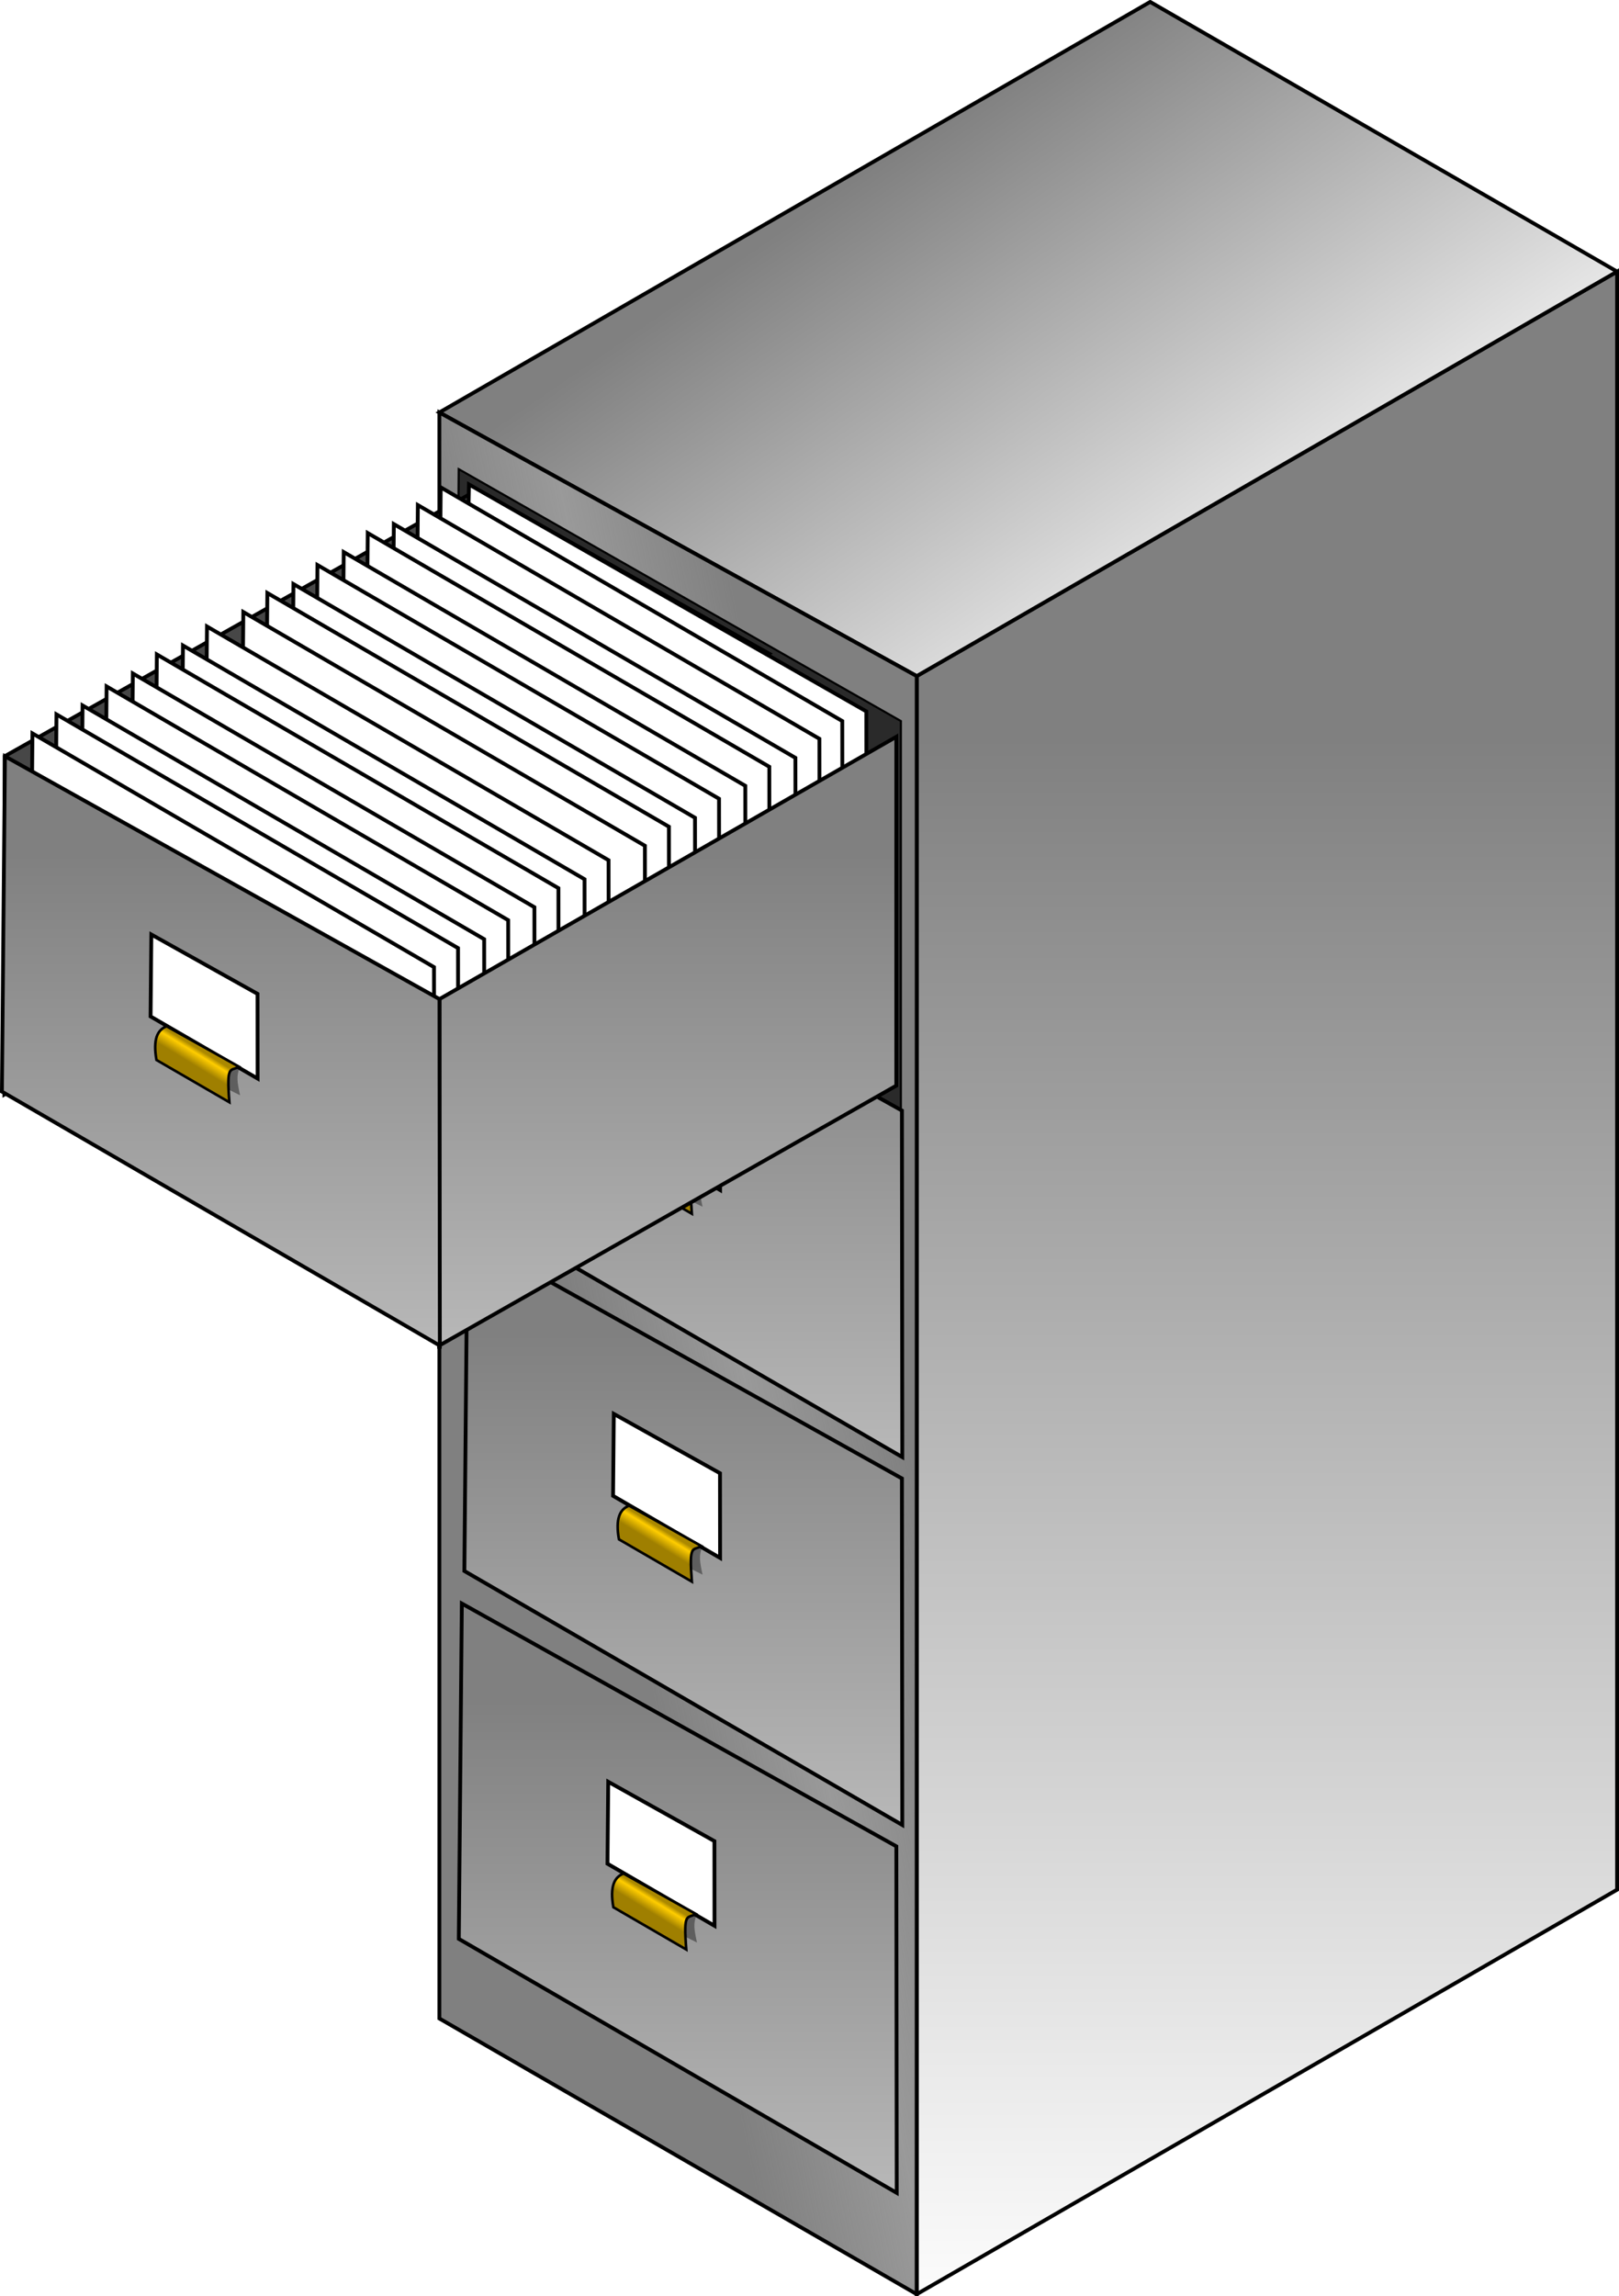 <?xml version="1.0" encoding="UTF-8" standalone="no"?>
<!-- Created with Inkscape (http://www.inkscape.org/) -->
<svg
   xmlns:dc="http://purl.org/dc/elements/1.1/"
   xmlns:cc="http://creativecommons.org/ns#"
   xmlns:rdf="http://www.w3.org/1999/02/22-rdf-syntax-ns#"
   xmlns:svg="http://www.w3.org/2000/svg"
   xmlns="http://www.w3.org/2000/svg"
   xmlns:xlink="http://www.w3.org/1999/xlink"
   xmlns:sodipodi="http://sodipodi.sourceforge.net/DTD/sodipodi-0.dtd"
   xmlns:inkscape="http://www.inkscape.org/namespaces/inkscape"
   width="425.603"
   height="603.362"
   id="svg2"
   sodipodi:version="0.32"
   inkscape:version="0.46"
   version="1.0"
   sodipodi:docname="filingcabinet.svg"
   inkscape:output_extension="org.inkscape.output.svg.inkscape">
  <defs
     id="defs4">
    <linearGradient
       id="linearGradient3342">
      <stop
         style="stop-color:#aa8800;stop-opacity:1;"
         offset="0"
         id="stop3344" />
      <stop
         id="stop3350"
         offset="0.3"
         style="stop-color:#ffcd00;stop-opacity:1;" />
      <stop
         style="stop-color:#9f7f00;stop-opacity:1;"
         offset="1"
         id="stop3346" />
    </linearGradient>
    <linearGradient
       id="linearGradient3245">
      <stop
         id="stop3247"
         offset="0"
         style="stop-color:#808080;stop-opacity:1;" />
      <stop
         id="stop3249"
         offset="1"
         style="stop-color:#b9b9b9;stop-opacity:1;" />
    </linearGradient>
    <linearGradient
       id="linearGradient3207">
      <stop
         id="stop3209"
         offset="0"
         style="stop-color:#676767;stop-opacity:1;" />
      <stop
         style="stop-color:#797979;stop-opacity:1;"
         offset="0.492"
         id="stop3211" />
      <stop
         id="stop3213"
         offset="1"
         style="stop-color:#676767;stop-opacity:1;" />
    </linearGradient>
    <linearGradient
       id="linearGradient2423">
      <stop
         style="stop-color:#808080;stop-opacity:1;"
         offset="0"
         id="stop2425" />
      <stop
         id="stop3201"
         offset="0.492"
         style="stop-color:#7d7d7d;stop-opacity:0.781;" />
      <stop
         style="stop-color:#808080;stop-opacity:1;"
         offset="1"
         id="stop2427" />
    </linearGradient>
    <linearGradient
       id="linearGradient2403">
      <stop
         style="stop-color:#808080;stop-opacity:1;"
         offset="0"
         id="stop2405" />
      <stop
         style="stop-color:#ffffff;stop-opacity:1;"
         offset="1"
         id="stop2407" />
    </linearGradient>
    <inkscape:perspective
       sodipodi:type="inkscape:persp3d"
       inkscape:vp_x="0 : 526.18109 : 1"
       inkscape:vp_y="0 : 1000 : 0"
       inkscape:vp_z="744.09448 : 526.18109 : 1"
       inkscape:persp3d-origin="372.04724 : 350.78739 : 1"
       id="perspective10" />
    <linearGradient
       inkscape:collect="always"
       xlink:href="#linearGradient2403"
       id="linearGradient2409"
       x1="300"
       y1="264.09"
       x2="300"
       y2="684.09"
       gradientUnits="userSpaceOnUse" />
    <linearGradient
       inkscape:collect="always"
       xlink:href="#linearGradient2403"
       id="linearGradient2417"
       x1="245.488"
       y1="106.295"
       x2="340"
       y2="244.09"
       gradientUnits="userSpaceOnUse" />
    <linearGradient
       inkscape:collect="always"
       xlink:href="#linearGradient2423"
       id="linearGradient2429"
       x1="227.035"
       y1="369.116"
       x2="149.055"
       y2="385.228"
       gradientUnits="userSpaceOnUse"
       spreadMethod="pad" />
    <linearGradient
       inkscape:collect="always"
       xlink:href="#linearGradient3245"
       id="linearGradient3231"
       gradientUnits="userSpaceOnUse"
       x1="300"
       y1="264.09"
       x2="300"
       y2="684.09"
       gradientTransform="matrix(0.653,0,0,0.315,88.432,198.407)" />
    <linearGradient
       inkscape:collect="always"
       xlink:href="#linearGradient3245"
       id="linearGradient3239"
       gradientUnits="userSpaceOnUse"
       gradientTransform="matrix(-0.653,0,0,0.315,280.514,211.59)"
       x1="300"
       y1="264.09"
       x2="300"
       y2="684.09" />
    <linearGradient
       inkscape:collect="always"
       xlink:href="#linearGradient3342"
       id="linearGradient3348"
       x1="56.662"
       y1="346.294"
       x2="54.485"
       y2="349.849"
       gradientUnits="userSpaceOnUse"
       spreadMethod="pad"
       gradientTransform="translate(0,-0.245)" />
    <filter
       inkscape:collect="always"
       id="filter3366">
      <feGaussianBlur
         inkscape:collect="always"
         stdDeviation="0.382"
         id="feGaussianBlur3368" />
    </filter>
    <linearGradient
       inkscape:collect="always"
       xlink:href="#linearGradient3245"
       id="linearGradient3388"
       gradientUnits="userSpaceOnUse"
       gradientTransform="matrix(-0.653,0,0,0.315,280.514,211.59)"
       x1="300"
       y1="264.09"
       x2="300"
       y2="684.09" />
    <linearGradient
       inkscape:collect="always"
       xlink:href="#linearGradient3342"
       id="linearGradient3390"
       gradientUnits="userSpaceOnUse"
       gradientTransform="translate(0,-0.245)"
       spreadMethod="pad"
       x1="56.662"
       y1="346.294"
       x2="54.485"
       y2="349.849" />
    <linearGradient
       inkscape:collect="always"
       xlink:href="#linearGradient3245"
       id="linearGradient3402"
       gradientUnits="userSpaceOnUse"
       gradientTransform="matrix(-0.653,0,0,0.315,280.514,211.59)"
       x1="300"
       y1="264.09"
       x2="300"
       y2="684.09" />
    <linearGradient
       inkscape:collect="always"
       xlink:href="#linearGradient3342"
       id="linearGradient3404"
       gradientUnits="userSpaceOnUse"
       gradientTransform="translate(0,-0.245)"
       spreadMethod="pad"
       x1="56.662"
       y1="346.294"
       x2="54.485"
       y2="349.849" />
    <linearGradient
       inkscape:collect="always"
       xlink:href="#linearGradient3245"
       id="linearGradient3416"
       gradientUnits="userSpaceOnUse"
       gradientTransform="matrix(-0.653,0,0,0.315,280.514,211.59)"
       x1="300"
       y1="264.09"
       x2="300"
       y2="684.09" />
    <linearGradient
       inkscape:collect="always"
       xlink:href="#linearGradient3342"
       id="linearGradient3418"
       gradientUnits="userSpaceOnUse"
       gradientTransform="translate(0,-0.245)"
       spreadMethod="pad"
       x1="56.662"
       y1="346.294"
       x2="54.485"
       y2="349.849" />
  </defs>
  <sodipodi:namedview
     id="base"
     pagecolor="#ffffff"
     bordercolor="#666666"
     borderopacity="1.0"
     gridtolerance="10000"
     guidetolerance="10"
     objecttolerance="10"
     inkscape:pageopacity="0.0"
     inkscape:pageshadow="2"
     inkscape:zoom="0.68271309"
     inkscape:cx="372.04724"
     inkscape:cy="372.04501"
     inkscape:document-units="px"
     inkscape:current-layer="layer1"
     showgrid="false"
     showguides="false"
     inkscape:window-width="1280"
     inkscape:window-height="728"
     inkscape:window-x="0"
     inkscape:window-y="25">
    <inkscape:grid
       type="xygrid"
       id="grid2383"
       visible="true"
       enabled="true" />
    <inkscape:grid
       type="axonomgrid"
       id="grid2389"
       units="mm"
       visible="true"
       enabled="true" />
  </sodipodi:namedview>
  <g
     inkscape:label="Layer 1"
     inkscape:groupmode="layer"
     id="layer1"
     transform="translate(-133.397,-57.179)">
    <g
       id="g3273"
       transform="translate(128.897,-13.183)">
      <path
         id="path2391"
         d="M 245.488,673.224 L 429.603,566.925 L 429.603,141.728 L 245.488,248.027 L 245.488,673.224 z"
         style="fill:url(#linearGradient2409);fill-opacity:1;fill-rule:evenodd;stroke:#000000;stroke-width:1px;stroke-linecap:butt;stroke-linejoin:miter;stroke-opacity:1" />
      <path
         sodipodi:nodetypes="ccccc"
         id="path2393"
         d="M 429.603,141.728 L 306.859,70.862 L 120,178.745 L 245.488,248.027 L 429.603,141.728 z"
         style="fill:url(#linearGradient2417);fill-opacity:1;fill-rule:evenodd;stroke:#000000;stroke-width:1px;stroke-linecap:butt;stroke-linejoin:miter;stroke-opacity:1" />
      <path
         sodipodi:nodetypes="ccccc"
         id="path2419"
         d="M 245.488,673.224 L 120,600.774 L 120,178.745 L 245.488,248.027 L 245.488,673.224 z"
         style="fill:url(#linearGradient2429);fill-opacity:1;fill-rule:evenodd;stroke:#000000;stroke-width:1px;stroke-linecap:butt;stroke-linejoin:miter;stroke-opacity:1" />
    </g>
    <path
       sodipodi:nodetypes="ccccc"
       id="path3203"
       d="M 370.22,370.516 L 253.063,309.741 L 253.98,180.453 L 370.22,246.649 L 370.22,370.516 z"
       style="fill:#2a2a2a;fill-opacity:1;fill-rule:evenodd;stroke:#000000;stroke-width:0.542px;stroke-linecap:butt;stroke-linejoin:miter;stroke-opacity:1" />
    <g
       id="g3278"
       transform="translate(128.897,-13.183)">
      <path
         id="path3241"
         d="M 5.64,357.987 L 206.675,242.118 L 130,199.09 L 5.737,269.081 L 5.64,357.987 z"
         style="fill:#474747;fill-opacity:1;fill-rule:evenodd;stroke:#000000;stroke-width:0.988;stroke-linecap:butt;stroke-linejoin:miter;stroke-opacity:1"
         sodipodi:nodetypes="ccccc" />
    </g>
    <path
       sodipodi:nodetypes="ccccc"
       style="fill:#ffffff;fill-opacity:1;fill-rule:evenodd;stroke:#000000;stroke-width:1;stroke-linecap:butt;stroke-linejoin:miter;stroke-opacity:1"
       d="M 361.219,329.31 L 254.829,265.061 L 256.681,184.481 L 361.129,244.114 L 361.219,329.31 z"
       id="path3324" />
    <path
       id="path3326"
       d="M 354.904,334.31 L 248.514,270.061 L 249.25,185.24 L 354.814,246.658 L 354.904,334.31 z"
       style="fill:#ffffff;fill-opacity:1;fill-rule:evenodd;stroke:#000000;stroke-width:1;stroke-linecap:butt;stroke-linejoin:miter;stroke-opacity:1"
       sodipodi:nodetypes="ccccc" />
    <g
       id="g3292"
       transform="translate(184.331,-32.016)">
      <path
         sodipodi:nodetypes="ccccc"
         style="fill:#ffffff;fill-opacity:1;fill-rule:evenodd;stroke:#000000;stroke-width:1;stroke-linecap:butt;stroke-linejoin:miter;stroke-opacity:1"
         d="M 164.567,370.991 L 58.177,306.742 L 58.913,221.92 L 164.477,283.339 L 164.567,370.991 z"
         id="path3294" />
      <path
         id="path3296"
         d="M 158.252,375.991 L 51.862,311.742 L 52.598,226.92 L 158.162,288.339 L 158.252,375.991 z"
         style="fill:#ffffff;fill-opacity:1;fill-rule:evenodd;stroke:#000000;stroke-width:1;stroke-linecap:butt;stroke-linejoin:miter;stroke-opacity:1"
         sodipodi:nodetypes="ccccc" />
      <path
         id="path3298"
         d="M 151.39,378.339 L 45,314.09 L 45.736,229.268 L 151.3,290.687 L 151.39,378.339 z"
         style="fill:#ffffff;fill-opacity:1;fill-rule:evenodd;stroke:#000000;stroke-width:1;stroke-linecap:butt;stroke-linejoin:miter;stroke-opacity:1"
         sodipodi:nodetypes="ccccc" />
      <path
         sodipodi:nodetypes="ccccc"
         style="fill:#ffffff;fill-opacity:1;fill-rule:evenodd;stroke:#000000;stroke-width:1;stroke-linecap:butt;stroke-linejoin:miter;stroke-opacity:1"
         d="M 145.075,383.339 L 38.685,319.09 L 39.421,234.269 L 144.985,295.688 L 145.075,383.339 z"
         id="path3300" />
      <path
         id="path3302"
         d="M 138.177,386.742 L 31.787,322.493 L 32.523,237.671 L 138.087,299.09 L 138.177,386.742 z"
         style="fill:#ffffff;fill-opacity:1;fill-rule:evenodd;stroke:#000000;stroke-width:1;stroke-linecap:butt;stroke-linejoin:miter;stroke-opacity:1"
         sodipodi:nodetypes="ccccc" />
      <path
         sodipodi:nodetypes="ccccc"
         style="fill:#ffffff;fill-opacity:1;fill-rule:evenodd;stroke:#000000;stroke-width:1;stroke-linecap:butt;stroke-linejoin:miter;stroke-opacity:1"
         d="M 131.862,391.742 L 25.472,327.493 L 26.208,242.672 L 131.772,304.09 L 131.862,391.742 z"
         id="path3304" />
      <path
         sodipodi:nodetypes="ccccc"
         style="fill:#ffffff;fill-opacity:1;fill-rule:evenodd;stroke:#000000;stroke-width:1;stroke-linecap:butt;stroke-linejoin:miter;stroke-opacity:1"
         d="M 125,394.09 L 18.61,329.841 L 19.346,245.02 L 124.91,306.438 L 125,394.09 z"
         id="path3306" />
      <path
         id="path3308"
         d="M 118.685,399.09 L 12.295,334.841 L 13.031,250.02 L 118.595,311.439 L 118.685,399.09 z"
         style="fill:#ffffff;fill-opacity:1;fill-rule:evenodd;stroke:#000000;stroke-width:1;stroke-linecap:butt;stroke-linejoin:miter;stroke-opacity:1"
         sodipodi:nodetypes="ccccc" />
    </g>
    <g
       id="g3378"
       transform="translate(250.471,16.112)">
      <path
         sodipodi:nodetypes="ccccc"
         style="fill:url(#linearGradient3388);fill-opacity:1;fill-rule:evenodd;stroke:#000000;stroke-width:1;stroke-linecap:butt;stroke-linejoin:miter;stroke-opacity:1"
         d="M 120.122,423.963 L 5,357.213 L 5.796,269.09 L 120.024,332.899 L 120.122,423.963 z"
         id="path3380" />
      <path
         id="path3382"
         d="M 72.221,353.779 L 44.086,337.466 L 44.281,315.93 L 72.197,331.524 L 72.221,353.779 z"
         style="fill:#ffffff;fill-opacity:1;fill-rule:evenodd;stroke:#000000;stroke-width:1;stroke-linecap:butt;stroke-linejoin:miter;stroke-opacity:1"
         sodipodi:nodetypes="ccccc" />
      <path
         sodipodi:nodetypes="ccccc"
         style="opacity:0.625;fill:#000000;fill-opacity:1;fill-rule:evenodd;stroke:none;stroke-width:0.564;stroke-linecap:butt;stroke-linejoin:miter;stroke-opacity:1;filter:url(#filter3366)"
         d="M 67.609,358.169 L 48.77,348.841 L 48.899,340.315 L 67.461,350.974 C 66.623,353.268 66.861,354.643 67.609,358.169 z"
         id="path3384" />
      <path
         sodipodi:nodetypes="ccccc"
         style="fill:url(#linearGradient3390);fill-opacity:1;fill-rule:evenodd;stroke:#000000;stroke-width:0.681;stroke-linecap:butt;stroke-linejoin:miter;stroke-opacity:1"
         d="M 64.798,360.012 L 45.632,348.899 C 44.676,343.508 45.838,341.027 48.292,340.041 L 67.309,350.664 C 65.063,352.004 64.013,349.874 64.798,360.012 z"
         id="path3386" />
    </g>
    <g
       id="g3282"
       transform="translate(128.897,-0.115)">
      <path
         id="path3265"
         d="M 164.567,370.991 L 58.177,306.742 L 58.913,221.92 L 164.477,283.339 L 164.567,370.991 z"
         style="fill:#ffffff;fill-opacity:1;fill-rule:evenodd;stroke:#000000;stroke-width:1;stroke-linecap:butt;stroke-linejoin:miter;stroke-opacity:1"
         sodipodi:nodetypes="ccccc" />
      <path
         sodipodi:nodetypes="ccccc"
         style="fill:#ffffff;fill-opacity:1;fill-rule:evenodd;stroke:#000000;stroke-width:1;stroke-linecap:butt;stroke-linejoin:miter;stroke-opacity:1"
         d="M 158.252,375.991 L 51.862,311.742 L 52.598,226.92 L 158.162,288.339 L 158.252,375.991 z"
         id="path3267" />
      <path
         sodipodi:nodetypes="ccccc"
         style="fill:#ffffff;fill-opacity:1;fill-rule:evenodd;stroke:#000000;stroke-width:1;stroke-linecap:butt;stroke-linejoin:miter;stroke-opacity:1"
         d="M 151.39,378.339 L 45,314.09 L 45.736,229.268 L 151.3,290.687 L 151.39,378.339 z"
         id="path3269" />
      <path
         id="path3271"
         d="M 145.075,383.339 L 38.685,319.09 L 39.421,234.269 L 144.985,295.688 L 145.075,383.339 z"
         style="fill:#ffffff;fill-opacity:1;fill-rule:evenodd;stroke:#000000;stroke-width:1;stroke-linecap:butt;stroke-linejoin:miter;stroke-opacity:1"
         sodipodi:nodetypes="ccccc" />
      <path
         sodipodi:nodetypes="ccccc"
         style="fill:#ffffff;fill-opacity:1;fill-rule:evenodd;stroke:#000000;stroke-width:1;stroke-linecap:butt;stroke-linejoin:miter;stroke-opacity:1"
         d="M 138.177,386.742 L 31.787,322.493 L 32.523,237.671 L 138.087,299.09 L 138.177,386.742 z"
         id="path3261" />
      <path
         id="path3263"
         d="M 131.862,391.742 L 25.472,327.493 L 26.208,242.672 L 131.772,304.09 L 131.862,391.742 z"
         style="fill:#ffffff;fill-opacity:1;fill-rule:evenodd;stroke:#000000;stroke-width:1;stroke-linecap:butt;stroke-linejoin:miter;stroke-opacity:1"
         sodipodi:nodetypes="ccccc" />
      <path
         id="path3259"
         d="M 125,394.09 L 18.61,329.841 L 19.346,245.02 L 124.91,306.438 L 125,394.09 z"
         style="fill:#ffffff;fill-opacity:1;fill-rule:evenodd;stroke:#000000;stroke-width:1;stroke-linecap:butt;stroke-linejoin:miter;stroke-opacity:1"
         sodipodi:nodetypes="ccccc" />
      <path
         sodipodi:nodetypes="ccccc"
         style="fill:#ffffff;fill-opacity:1;fill-rule:evenodd;stroke:#000000;stroke-width:1;stroke-linecap:butt;stroke-linejoin:miter;stroke-opacity:1"
         d="M 118.685,399.09 L 12.295,334.841 L 13.031,250.02 L 118.595,311.439 L 118.685,399.09 z"
         id="path3255" />
    </g>
    <g
       transform="translate(250.471,112.785)"
       id="g3392">
      <path
         id="path3394"
         d="M 120.122,423.963 L 5,357.213 L 5.796,269.09 L 120.024,332.899 L 120.122,423.963 z"
         style="fill:url(#linearGradient3402);fill-opacity:1;fill-rule:evenodd;stroke:#000000;stroke-width:1;stroke-linecap:butt;stroke-linejoin:miter;stroke-opacity:1"
         sodipodi:nodetypes="ccccc" />
      <path
         sodipodi:nodetypes="ccccc"
         style="fill:#ffffff;fill-opacity:1;fill-rule:evenodd;stroke:#000000;stroke-width:1;stroke-linecap:butt;stroke-linejoin:miter;stroke-opacity:1"
         d="M 72.221,353.779 L 44.086,337.466 L 44.281,315.93 L 72.197,331.524 L 72.221,353.779 z"
         id="path3396" />
      <path
         id="path3398"
         d="M 67.609,358.169 L 48.77,348.841 L 48.899,340.315 L 67.461,350.974 C 66.623,353.268 66.861,354.643 67.609,358.169 z"
         style="opacity:0.625;fill:#000000;fill-opacity:1;fill-rule:evenodd;stroke:none;stroke-width:0.564;stroke-linecap:butt;stroke-linejoin:miter;stroke-opacity:1;filter:url(#filter3366)"
         sodipodi:nodetypes="ccccc" />
      <path
         id="path3400"
         d="M 64.798,360.012 L 45.632,348.899 C 44.676,343.508 45.838,341.027 48.292,340.041 L 67.309,350.664 C 65.063,352.004 64.013,349.874 64.798,360.012 z"
         style="fill:url(#linearGradient3404);fill-opacity:1;fill-rule:evenodd;stroke:#000000;stroke-width:0.681;stroke-linecap:butt;stroke-linejoin:miter;stroke-opacity:1"
         sodipodi:nodetypes="ccccc" />
    </g>
    <path
       id="path3229"
       d="M 248.824,410.78 L 369.021,342.459 L 369.021,250.784 L 248.922,319.717 L 248.824,410.78 z"
       style="fill:url(#linearGradient3231);fill-opacity:1;fill-rule:evenodd;stroke:#000000;stroke-width:1;stroke-linecap:butt;stroke-linejoin:miter;stroke-opacity:1"
       sodipodi:nodetypes="ccccc" />
    <g
       id="g3372"
       transform="translate(128.897,-13.183)">
      <path
         id="path3237"
         d="M 120.122,423.963 L 5,357.213 L 5.796,269.09 L 120.024,332.899 L 120.122,423.963 z"
         style="fill:url(#linearGradient3239);fill-opacity:1;fill-rule:evenodd;stroke:#000000;stroke-width:1;stroke-linecap:butt;stroke-linejoin:miter;stroke-opacity:1"
         sodipodi:nodetypes="ccccc" />
      <path
         sodipodi:nodetypes="ccccc"
         style="fill:#ffffff;fill-opacity:1;fill-rule:evenodd;stroke:#000000;stroke-width:1;stroke-linecap:butt;stroke-linejoin:miter;stroke-opacity:1"
         d="M 72.221,353.779 L 44.086,337.466 L 44.281,315.93 L 72.197,331.524 L 72.221,353.779 z"
         id="path3336" />
      <path
         id="path3352"
         d="M 67.609,358.169 L 48.77,348.841 L 48.899,340.315 L 67.461,350.974 C 66.623,353.268 66.861,354.643 67.609,358.169 z"
         style="opacity:0.625;fill:#000000;fill-opacity:1;fill-rule:evenodd;stroke:none;stroke-width:0.564;stroke-linecap:butt;stroke-linejoin:miter;stroke-opacity:1;filter:url(#filter3366)"
         sodipodi:nodetypes="ccccc" />
      <path
         id="path3340"
         d="M 64.798,360.012 L 45.632,348.899 C 44.676,343.508 45.838,341.027 48.292,340.041 L 67.309,350.664 C 65.063,352.004 64.013,349.874 64.798,360.012 z"
         style="fill:url(#linearGradient3348);fill-opacity:1;fill-rule:evenodd;stroke:#000000;stroke-width:0.681;stroke-linecap:butt;stroke-linejoin:miter;stroke-opacity:1"
         sodipodi:nodetypes="ccccc" />
    </g>
    <g
       id="g3406"
       transform="translate(249.007,209.458)">
      <path
         sodipodi:nodetypes="ccccc"
         style="fill:url(#linearGradient3416);fill-opacity:1;fill-rule:evenodd;stroke:#000000;stroke-width:1;stroke-linecap:butt;stroke-linejoin:miter;stroke-opacity:1"
         d="M 120.122,423.963 L 5,357.213 L 5.796,269.09 L 120.024,332.899 L 120.122,423.963 z"
         id="path3408" />
      <path
         id="path3410"
         d="M 72.221,353.779 L 44.086,337.466 L 44.281,315.93 L 72.197,331.524 L 72.221,353.779 z"
         style="fill:#ffffff;fill-opacity:1;fill-rule:evenodd;stroke:#000000;stroke-width:1;stroke-linecap:butt;stroke-linejoin:miter;stroke-opacity:1"
         sodipodi:nodetypes="ccccc" />
      <path
         sodipodi:nodetypes="ccccc"
         style="opacity:0.625;fill:#000000;fill-opacity:1;fill-rule:evenodd;stroke:none;stroke-width:0.564;stroke-linecap:butt;stroke-linejoin:miter;stroke-opacity:1;filter:url(#filter3366)"
         d="M 67.609,358.169 L 48.77,348.841 L 48.899,340.315 L 67.461,350.974 C 66.623,353.268 66.861,354.643 67.609,358.169 z"
         id="path3412" />
      <path
         sodipodi:nodetypes="ccccc"
         style="fill:url(#linearGradient3418);fill-opacity:1;fill-rule:evenodd;stroke:#000000;stroke-width:0.681;stroke-linecap:butt;stroke-linejoin:miter;stroke-opacity:1"
         d="M 64.798,360.012 L 45.632,348.899 C 44.676,343.508 45.838,341.027 48.292,340.041 L 67.309,350.664 C 65.063,352.004 64.013,349.874 64.798,360.012 z"
         id="path3414" />
    </g>
  </g>
</svg>
